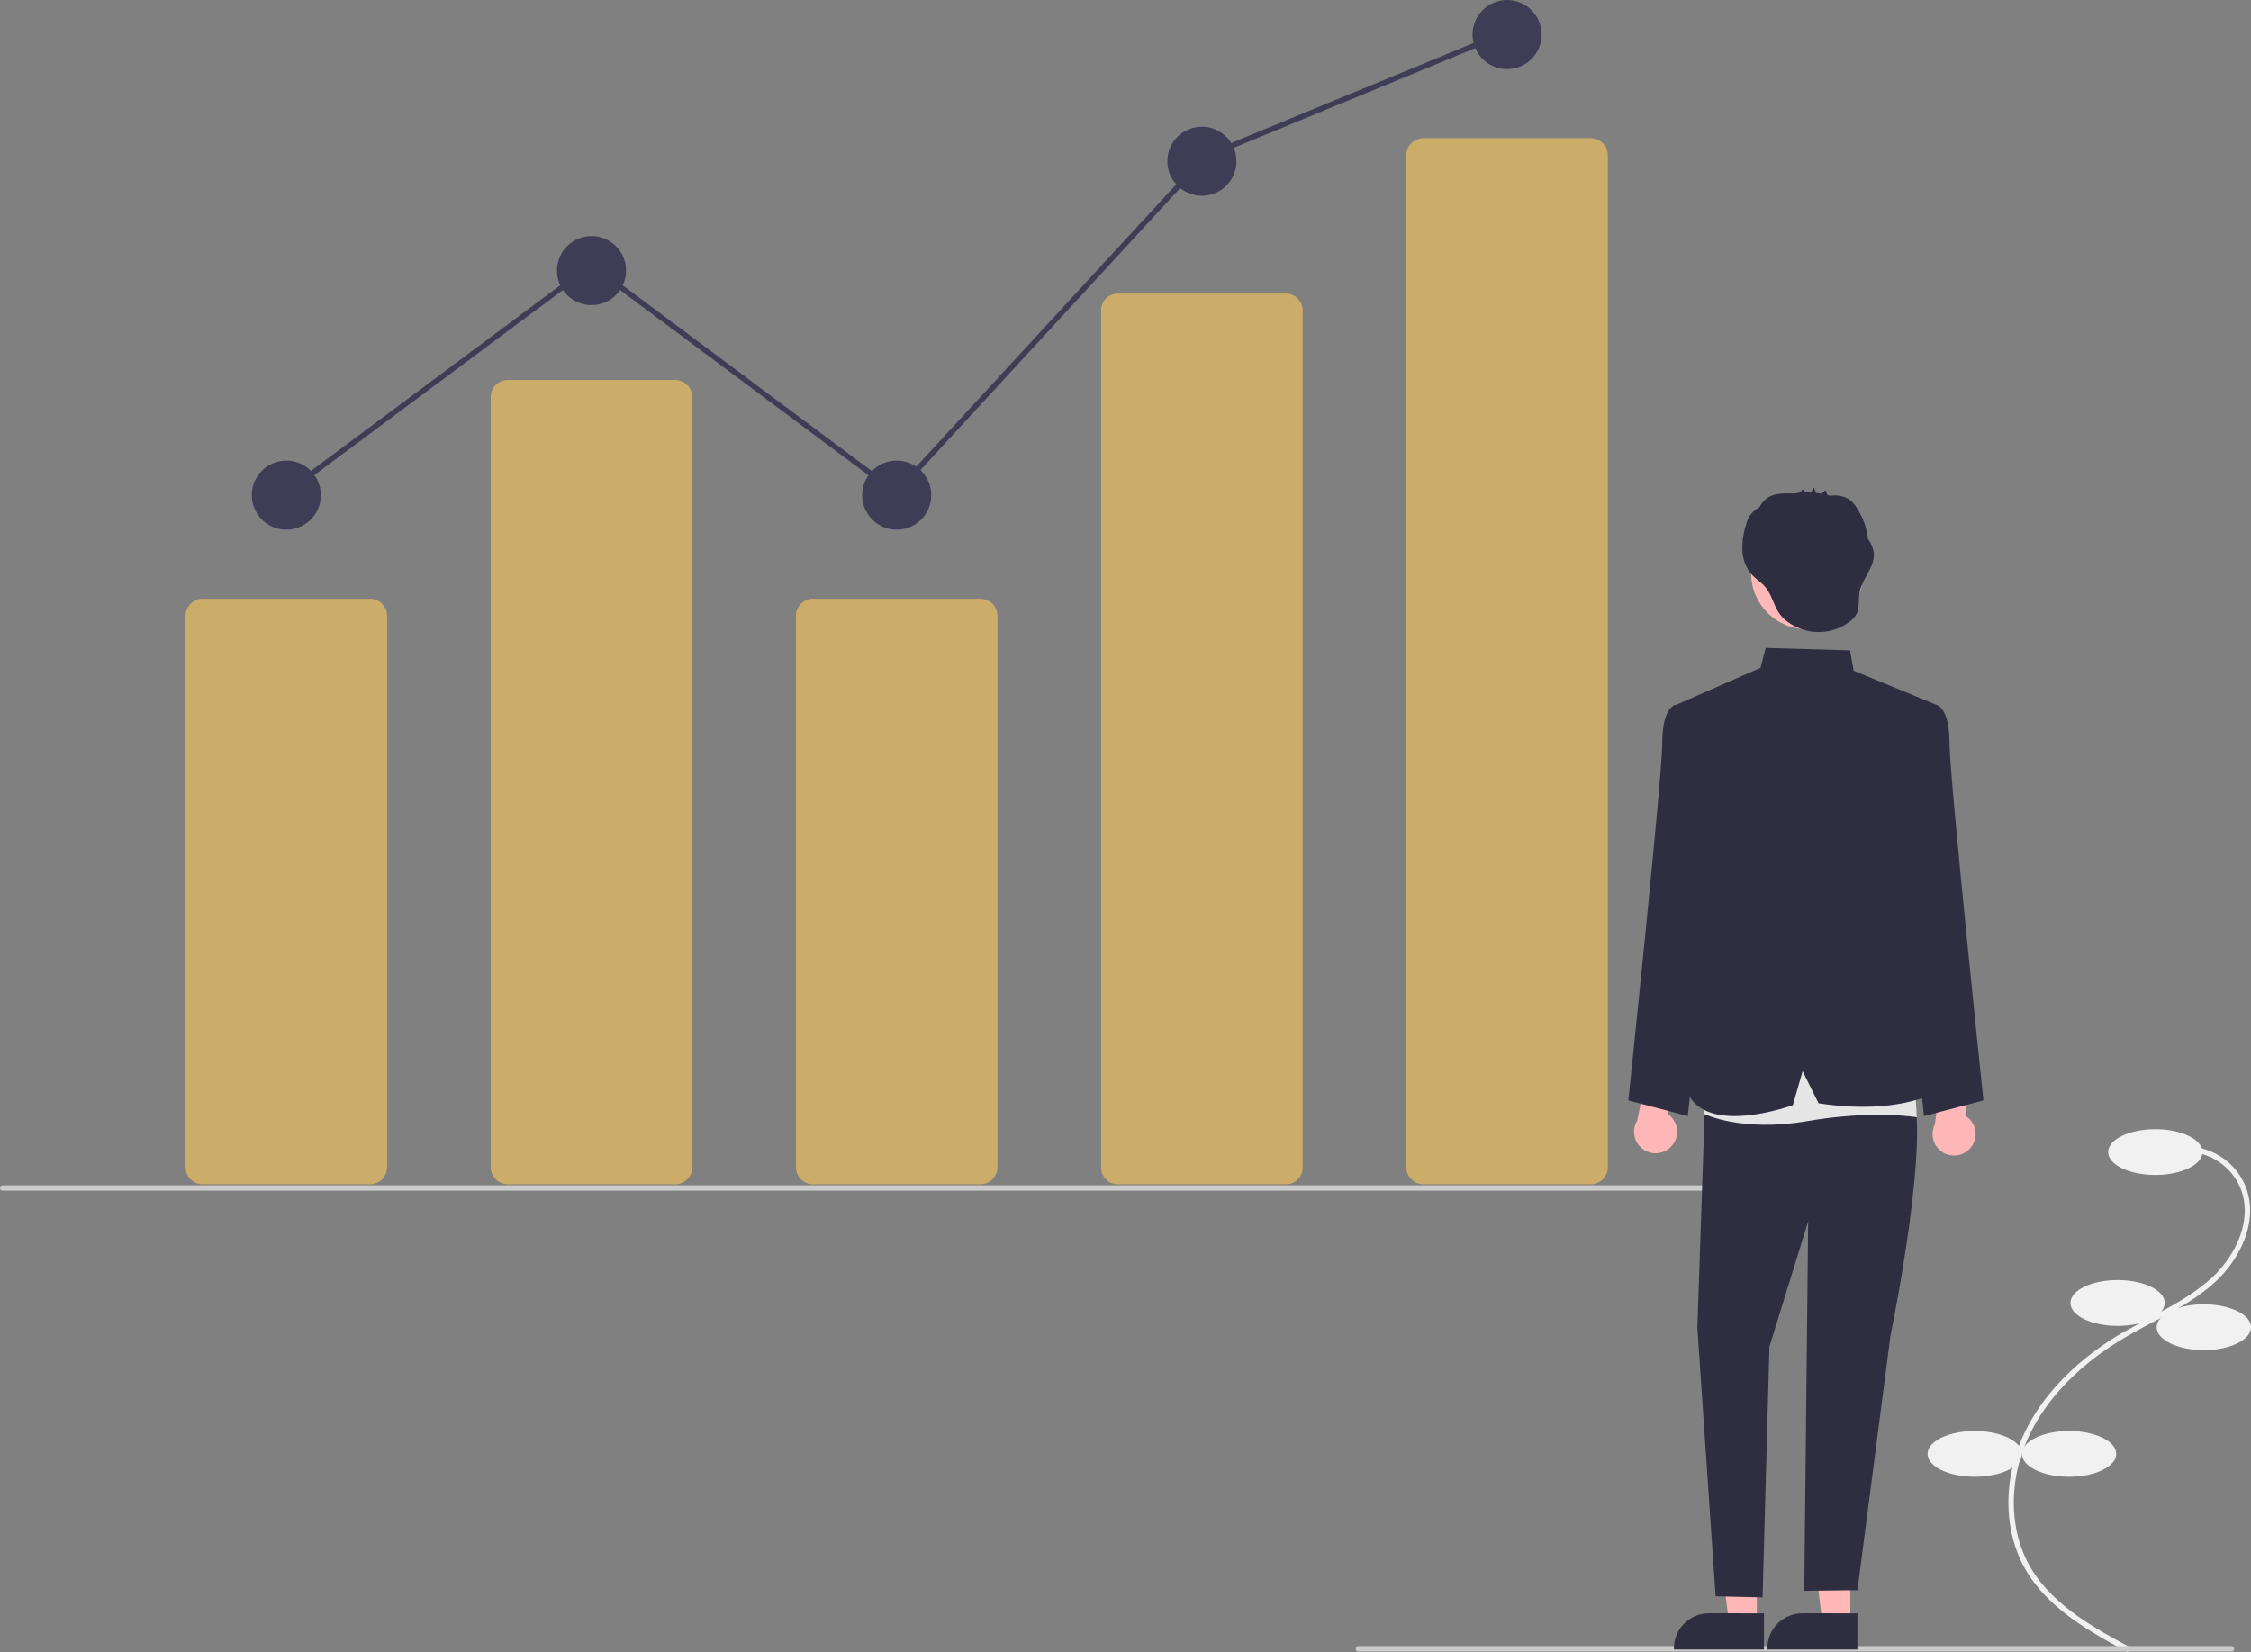 <svg xmlns="http://www.w3.org/2000/svg" width="835.213" height="613.098" xmlns:v="https://vecta.io/nano"><rect width="100%" height="100%" fill="#808080" stroke="none"/><g fill="#f1f1f1"><path d="M789.434 613.098l.951-1.759c-12.753-6.897-28.626-15.481-36.916-29.567-8.172-13.886-8.356-32.743-.479-49.211 6.704-14.016 19.018-26.572 35.611-36.313 3.273-1.921 6.709-3.742 10.031-5.503 8.032-4.256 16.336-8.658 23.184-14.903 9.432-8.601 16.568-23.035 11.249-35.891-3.569-8.372-11.59-13.984-20.677-14.467l-.113 1.997a21.86 21.86 0 0 1 18.948 13.248c4.943 11.947-1.839 25.505-10.754 33.636-6.661 6.074-14.852 10.415-22.773 14.613l-10.108 5.546c-16.938 9.943-29.526 22.798-36.403 37.174-8.16 17.061-7.946 36.637.559 51.089 8.573 14.566 24.717 23.297 37.688 30.312z"/><ellipse cx="799.713" cy="427.525" rx="17.5" ry="8.5"/><ellipse cx="785.713" cy="483.525" rx="17.5" ry="8.5"/><ellipse cx="817.713" cy="492.525" rx="17.5" ry="8.5"/><ellipse cx="767.713" cy="539.525" rx="17.5" ry="8.5"/><ellipse cx="732.713" cy="539.525" rx="17.5" ry="8.5"/></g><path d="M137.286 439.484H75.191a6.35 6.35 0 0 1-6.342-6.342V228.544a6.35 6.35 0 0 1 6.342-6.342h62.095a6.35 6.35 0 0 1 6.342 6.342v204.598a6.35 6.35 0 0 1-6.342 6.342zm113.238 0h-62.095a6.35 6.35 0 0 1-6.342-6.342V147.355a6.35 6.35 0 0 1 6.342-6.342h62.095a6.35 6.35 0 0 1 6.342 6.342v285.787a6.35 6.35 0 0 1-6.342 6.342zm113.237 0h-62.095a6.35 6.35 0 0 1-6.342-6.342V228.544a6.35 6.35 0 0 1 6.342-6.342h62.095a6.35 6.35 0 0 1 6.342 6.342v204.598a6.35 6.35 0 0 1-6.342 6.342zm113.238 0h-62.095a6.21 6.21 0 0 1-6.342-6.055v-318.41a6.21 6.21 0 0 1 6.342-6.055h62.095a6.21 6.21 0 0 1 6.342 6.055v318.41a6.21 6.21 0 0 1-6.342 6.055zm113.237 0h-62.095a6.35 6.35 0 0 1-6.342-6.342V57.619a6.35 6.35 0 0 1 6.342-6.342h62.095a6.35 6.35 0 0 1 6.342 6.342v375.523a6.35 6.35 0 0 1-6.342 6.342z" fill="#ccac69"/><g fill="#3f3d56"><circle cx="106.239" cy="183.744" r="12.819"/><circle cx="219.476" cy="100.418" r="12.819"/><circle cx="332.714" cy="183.744" r="12.819"/><circle cx="445.951" cy="59.824" r="12.819"/><circle cx="559.189" cy="12.819" r="12.819"/></g><path d="M663 441.864H1a1 1 0 1 1 0-2h662a1 1 0 1 1 0 2zm165 171H504a1 1 0 1 1 0-2h324a1 1 0 1 1 0 2z" fill="#cbcbcb"/><path d="M619.935 425.611a7.93 7.93 0 0 0-1.034-12.116l3.932-17.69-10.167-5.011-5.201 25.059c-2.097 3.453-1.28 7.929 1.902 10.418s7.723 2.205 10.57-.661zm111.184.387a7.93 7.93 0 0 0-1.969-11.999l2.551-17.941-10.524-4.21-3.247 25.386c-1.824 3.605-.663 8.004 2.702 10.24s7.87 1.601 10.487-1.477zm-79.257 176.08l-10.368-.001-4.932-39.99 15.302.001-.002 39.99z" fill="#ffb7b7"/><path d="M654.506 612.128l-33.43-.001v-.423c0-7.186 5.826-13.011 13.012-13.012h.001l20.418.001z" fill="#2f2e41"/><path fill="#ffb7b7" d="M686.535 602.078l-10.368-.001-4.932-39.99 15.302.001-.002 39.99z"/><path d="M689.179 612.128l-33.43-.001v-.423c0-7.186 5.826-13.011 13.012-13.012h.001l20.418.001zM707.41 265.63l11.18-4.034s4.745 1.008 4.745 13.876 12.602 132.882 12.602 132.882l-22.054 5.807-12.466-113.863zm-74.706 0l-11.18-4.034s-4.745 1.008-4.745 13.876-12.602 132.882-12.602 132.882l22.054 5.807 12.465-113.863zm.143 136.877l-3.056 90.152 6.766 99.724 17.432.403 2.537-93.025 14.377-46.512-1.45 137.092 19.739-.236 12.226-94.318s16.145-78.057 7.192-93.279l-41.232-13.711z" fill="#2f2e41"/><path d="M633.183 391.644l-.995 21.687s13.911 6.923 38.364 2.706 40.706-1.437 40.706-1.437l-1.877-27.646z" fill="#e5e5e5"/><path d="M621.08 261.916l32.154-14.09 1.918-7.38 31.28.906 1.352 7.539 30.808 12.704-13.573 47.197 1.392 33.202 16.926 60.512s-14.277 12.125-48.577 6.908l-5.918-11.926-3.62 12.612s-30.077 11.064-38.413-3.339l6.041-104.046z" fill="#2f2e41"/><circle cx="670.507" cy="212.744" r="20.771" fill="#ffb7b7"/><path d="M695.186 204.695a12.65 12.65 0 0 0-2.099-4.69 25.34 25.34 0 0 0-3.783-10.913 11.45 11.45 0 0 0-3.389-3.912c-1.618-.932-3.465-1.393-5.332-1.329-.339-.006-.947.097-1.496.122l-1.06-.297c-.207-.461-.618-1.804-.732-1.713l-1.547 1.229-1.972-.272q-.36-1.028-.721-2.056a14.09 14.09 0 0 0-1.022 1.921q-.985-.048-1.972-.034l-1.315-1.263c-.158.72-.728 1.278-1.451 1.421l-1.808.24c-.049 0-.098 0-.146-.001-3.239-.081-6.723-.226-9.431 1.552-1.267.87-2.299 2.041-3.002 3.408l-.986.688a10.78 10.78 0 0 0-2.778 2.754c-.545.931-.959 1.934-1.229 2.978a28.55 28.55 0 0 0-1.415 9.754c.111 3.331 1.368 6.522 3.558 9.034 1.389 1.492 3.155 2.594 4.545 4.085 2.864 3.069 3.401 7.35 5.85 10.597 2.591 3.435 7.319 5.695 11.472 6.343 5.043.76 10.18-.521 14.275-3.56a8.83 8.83 0 0 0 2.431-2.548c1.441-2.493.83-5.627 1.366-8.456 1.003-5.304 6.065-9.755 5.189-15.081z" fill="#2f2e41"/><path fill="#3f3d56" d="M105.555 184.546l-1.194-1.604 115.116-85.703 112.871 84.19L446.764 57.205l.205-.084 111.04-45.829.763 1.849-110.836 45.744L332.597 184.11 219.476 99.733l-113.921 84.813z"/></svg>